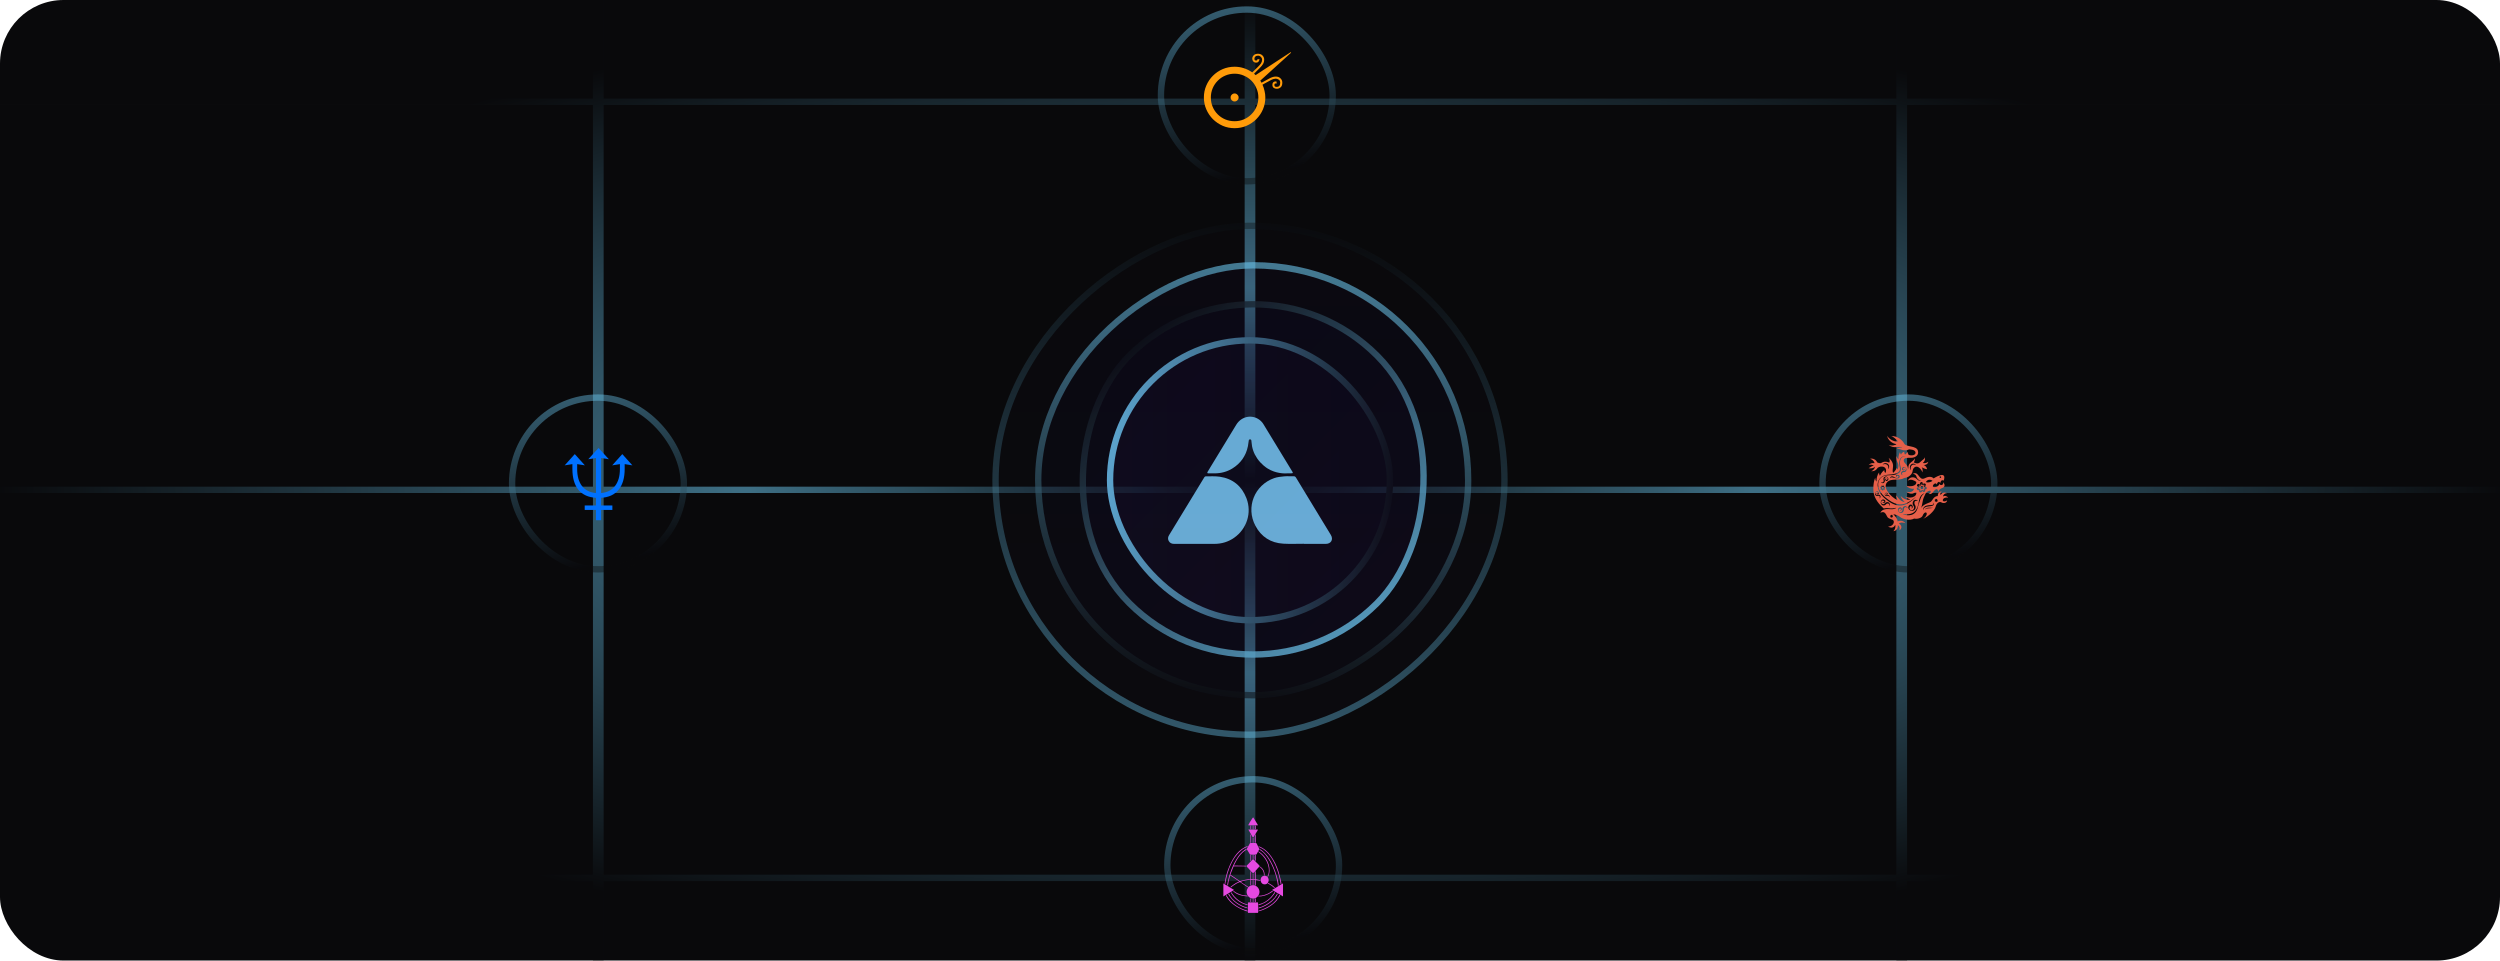<svg width="393" height="151" viewBox="0 0 393 151" fill="none" xmlns="http://www.w3.org/2000/svg">
<g clip-path="url(#clip0_101_15703)">
<rect width="393" height="151" rx="10" fill="#09090B"/>
<path fill-rule="evenodd" clip-rule="evenodd" d="M94.891 138.5V151H93.212V138.5H0V137.5H93.212L93.212 77.5H0V76.5H93.212L93.212 16.5H0V15.5H93.212V0H94.891V15.5H195.66V0H197.34V15.5H298.109V0H299.788V15.5H393V16.5H299.788L299.788 76.5H393V77.5H299.788V137.5H393V138.5H299.788V151H298.109V138.5H197.34V151H195.66V138.5H94.891ZM94.891 137.5H195.66V77.5H94.891L94.891 137.5ZM94.891 76.5H195.66L195.66 16.5H94.891L94.891 76.5ZM197.34 16.5L197.34 76.5H298.109L298.109 16.5H197.34ZM298.109 77.5H197.34V137.5H298.109V77.5Z" fill="url(#paint0_radial_101_15703)" fill-opacity="0.5"/>
<rect x="174.5" y="53.5" width="44" height="44" rx="22" fill="url(#paint1_linear_101_15703)" fill-opacity="0.5"/>
<rect x="174.5" y="53.5" width="44" height="44" rx="22" stroke="url(#paint2_linear_101_15703)"/>
<path d="M191.76 74.943C191.026 74.833 190.266 74.887 189.519 74.881C189.449 74.881 189.355 74.969 189.311 75.041C188.164 76.918 187.023 78.797 185.88 80.677C185.183 81.822 184.489 82.966 183.788 84.109C183.608 84.403 183.545 84.697 183.711 85.018C183.895 85.374 184.201 85.498 184.582 85.497C185.735 85.494 186.888 85.497 188.043 85.497C188.987 85.497 189.93 85.497 190.875 85.497C192.022 85.497 193.077 85.191 194.016 84.529C196.003 83.132 196.812 80.61 195.95 78.343C195.217 76.42 193.808 75.247 191.76 74.942V74.943Z" fill="#7DD3FC"/>
<path d="M209.211 84.096C208.684 83.227 208.152 82.359 207.623 81.49C206.325 79.357 205.026 77.223 203.733 75.085C203.637 74.924 203.531 74.862 203.341 74.868C202.855 74.884 202.365 74.838 201.882 74.883C201.349 74.933 200.799 74.986 200.299 75.161C197.197 76.251 195.811 79.739 197.345 82.646C198.266 84.392 199.761 85.352 201.738 85.466C202.812 85.528 203.893 85.478 204.972 85.478C204.972 85.484 204.972 85.491 204.972 85.497C206.125 85.497 207.279 85.503 208.432 85.496C209.252 85.491 209.636 84.798 209.211 84.099V84.096Z" fill="#7DD3FC"/>
<path d="M203.212 74.234C203.132 74.103 203.052 73.971 202.972 73.84C201.919 72.109 200.999 70.6 200.273 69.409C200.072 69.079 199.872 68.749 199.671 68.42C199.14 67.55 198.773 66.949 198.613 66.685C198.569 66.612 198.451 66.415 198.24 66.211C197.056 65.07 195.211 65.338 194.344 66.761C192.993 68.977 191.644 71.195 190.294 73.411C190.136 73.673 189.98 73.936 189.807 74.225C189.758 74.306 189.817 74.411 189.912 74.411C190.276 74.411 190.608 74.411 190.938 74.411C191.921 74.414 192.894 74.161 193.73 73.643C195.031 72.838 195.861 71.677 196.172 70.145C196.231 69.851 196.265 69.551 196.305 69.255C196.313 69.147 196.402 69.062 196.51 69.062C196.586 69.062 196.651 69.104 196.687 69.164C196.721 69.212 196.727 69.3 196.736 69.456C196.79 70.396 197.081 71.263 197.609 72.037C198.279 73.02 199.094 73.541 199.287 73.66C200.598 74.459 201.911 74.445 202.438 74.41C202.578 74.41 202.722 74.41 202.87 74.41C202.943 74.405 203.012 74.399 203.074 74.395C203.11 74.393 203.143 74.39 203.174 74.388C203.221 74.354 203.242 74.291 203.213 74.234H203.212Z" fill="#7DD3FC"/>
<g opacity="0.8">
<rect x="197" y="114.293" width="55.057" height="55.057" rx="27.529" transform="rotate(-135 197 114.293)" fill="url(#paint3_linear_101_15703)" fill-opacity="0.5"/>
<rect x="197" y="114.293" width="55.057" height="55.057" rx="27.529" transform="rotate(-135 197 114.293)" stroke="url(#paint4_linear_101_15703)"/>
</g>
<g opacity="0.6">
<rect x="230.795" y="41.705" width="67.589" height="67.589" rx="33.795" transform="rotate(90 230.795 41.705)" fill="url(#paint5_linear_101_15703)" fill-opacity="0.5"/>
<rect x="230.795" y="41.705" width="67.589" height="67.589" rx="33.795" transform="rotate(90 230.795 41.705)" stroke="url(#paint6_linear_101_15703)"/>
</g>
<g opacity="0.4">
<rect x="156.5" y="115.5" width="80" height="80" rx="40" transform="rotate(-90 156.5 115.5)" fill="url(#paint7_linear_101_15703)" fill-opacity="0.5"/>
<rect x="156.5" y="115.5" width="80" height="80" rx="40" transform="rotate(-90 156.5 115.5)" stroke="url(#paint8_linear_101_15703)"/>
</g>
<g clip-path="url(#clip1_101_15703)">
</g>
<rect x="286.5" y="62.5" width="27" height="27" rx="13.5" stroke="url(#paint9_linear_101_15703)" stroke-opacity="0.4"/>
<path d="M296.084 76.613C296.124 76.677 296.106 76.762 296.045 76.803C295.982 76.844 295.9 76.826 295.861 76.761C295.821 76.696 295.839 76.611 295.9 76.57C295.963 76.529 296.045 76.548 296.084 76.611V76.613ZM306.079 78.624C306.101 79.063 305.546 79.184 305.196 78.979C304.846 78.775 304.429 79.085 304.277 79.676C304.123 80.266 303.159 81.197 302.327 81.552C302.933 81.129 302.962 80.667 302.801 80.577C302.64 80.486 302.386 80.66 302.238 81.061C302.093 81.462 301.289 81.636 300.91 81.516C300.245 81.894 299.15 81.644 298.683 81.266C298.215 80.887 297.617 80.835 297.617 80.835C297.617 80.835 298.341 81.479 298.296 81.963C298.865 81.729 299.317 81.941 299.537 82.266C299.121 82.061 298.646 82.137 298.5 82.288C299.187 82.727 298.836 83.227 298.587 83.363C298.674 83.068 298.639 82.682 298.324 82.568C298.411 82.825 298.207 83.483 297.631 83.498C297.959 83.219 298.024 82.696 297.909 82.5C297.785 82.946 297.266 83.09 296.806 82.765C297.428 82.788 297.8 82.281 297.689 81.91C297.58 81.538 296.894 81.675 296.659 81.206C296.426 80.738 296.221 80.276 295.586 80.623C295.856 79.965 296.666 79.995 297.14 80.04C297.614 80.085 297.98 79.986 298.125 79.805C297.753 79.934 297.227 79.95 296.884 79.889C296.541 79.828 296.132 79.934 296.132 79.934C296.132 79.934 295.139 79.147 294.708 78.08C294.278 77.012 294.569 75.491 294.789 75.106C294.767 75.529 294.993 75.696 294.993 75.696C294.978 75.347 295.037 74.675 295.424 74.243C295.321 74.477 295.526 74.795 295.526 74.795C295.526 74.795 295.767 74.189 296.241 73.887C296.154 74.137 296.372 74.356 296.372 74.356C296.372 74.356 296.62 74.016 296.409 73.644C296.197 73.273 295.576 73.25 295.168 73.545C294.868 74.037 294.444 74.097 294.131 74.075C294.518 73.976 294.774 73.514 294.752 73.363C294.628 73.597 293.963 73.696 293.752 73.582C294.037 73.483 294.263 73.226 294.569 73.188C294.313 73.021 293.978 72.999 293.752 73.12C294.139 72.658 294.65 72.841 294.693 72.802C294.569 72.417 294.226 72.197 293.978 72.129C294.424 71.978 294.986 72.318 295.073 72.674C295.454 72.879 295.717 72.795 295.717 72.795C295.717 72.795 296.206 72.356 296.986 72.728C297.206 72.394 296.877 71.964 296.877 71.964C296.877 71.964 297.717 72.538 297.578 73.424C297.439 74.309 297.614 74.325 297.614 74.325C297.614 74.325 298.14 73.856 298.11 73.561C298.184 73.606 298.278 73.811 298.278 73.811C298.278 73.811 298.591 73.281 298.307 72.729C298.022 72.177 298.139 71.692 298.139 71.692C298.139 71.692 298.248 72.087 298.452 72.215C298.365 71.587 298.678 71.073 298.678 71.073C298.678 71.073 298.73 71.375 298.846 71.467C298.97 71.073 299.357 71.005 299.357 71.005C299.357 71.005 299.328 71.27 299.466 71.46C299.685 71.324 299.86 71.029 299.86 71.029C299.86 71.029 299.947 71.385 300.042 71.491C300.138 71.597 301.101 71.718 301.116 71.173C301.131 70.628 300.101 70.643 300.101 70.643C300.101 70.643 299.699 70.862 299.218 70.779C298.737 70.695 298.51 70.439 298.108 70.628C298.312 70.409 298.625 70.31 299.027 70.362C298.684 70.044 297.677 70.635 296.91 69.939C297.341 70.15 298.034 69.968 298.136 69.817C297.334 69.718 296.763 69.091 296.654 68.501C296.843 68.864 297.632 69.522 298.356 69.379C298.166 69.152 297.684 68.645 297.282 68.555C298.282 68.478 299.086 69.228 299.362 69.758C299.64 70.287 301.232 70.037 301.48 70.81C301.728 71.582 301.041 71.975 300.399 71.968C299.757 71.961 299.267 71.945 299.267 72.399C299.267 72.852 300.019 73.05 299.924 73.852C300.048 73.451 299.902 73.088 300.369 72.716C300.837 72.345 300.967 72.225 300.967 72.05C301.106 72.352 300.837 72.678 300.837 72.678C300.837 72.678 301.369 73.027 301.738 72.739C302.108 72.451 302.071 72.417 302.312 72.243C302.553 72.07 302.564 72.02 302.527 71.869C302.71 72.088 302.586 72.536 302.264 72.766C302.497 72.887 302.999 72.754 303.125 72.572C303.071 73.03 302.599 73.113 302.388 73.098C302.884 73.276 302.94 73.771 302.94 73.771C302.94 73.771 302.236 73.654 302.064 73.37C302.334 73.778 302.21 74.256 302.21 74.256C302.21 74.256 302.034 73.706 301.567 73.442C301.099 73.177 300.698 73.578 300.665 74.032C300.632 74.487 300.117 75.078 299.326 75.145C298.556 75.656 297.223 75.068 296.603 75.874C295.985 76.68 297.124 78.047 298.296 78.643C298.06 78.16 298.082 77.848 298.082 77.848C298.082 77.848 298.689 78.91 299.424 78.904C298.881 78.456 298.794 77.974 298.794 77.974C298.794 77.974 299.529 78.814 300.3 78.491C299.768 78.378 299.451 78.054 299.451 78.054C299.451 78.054 300.595 78.549 301.165 77.821C301.258 77.634 301.263 77.425 301.263 77.425C301.263 77.425 301.109 77.351 300.837 77.526C300.563 77.703 299.955 77.6 299.67 77.254C299.96 77.459 300.777 77.419 300.88 76.829C300.486 76.902 299.872 76.669 299.687 76.351C300.207 76.567 301.368 76.43 301.23 75.738C300.88 75.511 300.354 75.222 299.888 75.585C300.195 74.904 300.824 75 301.076 75.118C301.328 75.237 301.503 75.647 301.974 75.59C301.58 75.494 301.317 75.199 301.251 74.881C301.206 74.664 300.917 74.427 300.616 74.541C301.657 73.849 301.59 75.688 302.587 75.176C303.585 74.665 303.956 75.21 303.956 75.21C303.956 75.21 306.136 73.784 305.552 75.562C305.552 75.562 305.165 75.244 304.997 75.947C304.815 75.539 304.552 75.826 304.45 76.182C304.347 75.736 303.815 76.175 303.843 76.447C303.872 76.72 304.828 76.583 304.852 76.046C304.997 76.409 305.604 76.288 305.458 75.781C305.932 76.364 305.56 76.659 305.232 76.757C304.903 76.856 304.669 77.257 304.655 77.354C304.677 76.87 304.451 76.793 304.181 77.005C303.912 77.217 303.692 77.883 303.123 77.603C303.473 77.58 303.553 77.33 303.488 77.186C303.422 77.042 302.875 77.209 302.649 77.693C302.422 78.177 302.312 78.374 302.247 78.821C302.181 79.267 302.057 79.752 301.984 79.866C302.386 79.186 303.327 79.087 303.583 78.83C303.839 78.573 303.955 78.035 304.62 77.974C304.598 77.451 304.956 77.255 305.292 77.24C304.941 77.399 305.007 77.769 305.08 77.814C305.328 77.269 305.935 77.429 306.08 77.542C305.665 77.519 305.452 77.83 305.437 78.071C305.722 77.799 306.168 78.071 306.248 78.238C305.978 78.155 305.474 78.238 305.409 78.594C305.343 78.95 306.007 78.821 306.074 78.624H306.079ZM304.897 75.01C304.897 75.083 304.954 75.142 305.025 75.142C305.095 75.142 305.153 75.083 305.153 75.01C305.153 74.936 305.095 74.877 305.025 74.877C304.954 74.877 304.897 74.936 304.897 75.01ZM300.228 73.514C300.237 73.675 300.305 73.823 300.402 73.932C300.368 73.785 300.347 73.647 300.364 73.517C300.379 73.387 300.431 73.27 300.511 73.181C300.591 73.093 300.699 73.031 300.82 73.026C300.941 73.019 301.069 73.062 301.196 73.136C301.121 73.009 300.988 72.904 300.826 72.884C300.665 72.86 300.493 72.934 300.384 73.058C300.271 73.181 300.218 73.353 300.229 73.514H300.228ZM297.466 81.044C297.523 80.925 297.366 80.883 297.357 80.98C297.294 80.855 297.185 80.965 297.245 81.058C297.12 80.995 297.083 81.146 297.204 81.189C297.06 81.261 297.236 81.397 297.301 81.266C297.289 81.293 297.282 81.384 297.353 81.391C297.425 81.398 297.43 81.336 297.415 81.252C297.424 81.293 297.492 81.373 297.535 81.291C297.579 81.209 297.499 81.18 297.499 81.18C297.618 81.172 297.586 81.011 297.465 81.044H297.466ZM302.743 75.786C302.984 75.908 303.531 75.825 303.786 75.575C303.625 75.439 303.063 75.212 302.743 75.786ZM301.685 76.621C301.555 76.569 301.2 76.624 301.35 76.909C301.5 77.194 301.734 77.009 301.734 77.009C301.527 77.389 302.044 77.59 302.179 77.162C302.407 77.557 302.82 77.162 302.563 76.947C303.038 76.992 302.932 76.454 302.553 76.464C302.969 76.204 302.609 75.809 302.259 76.094C302.328 75.524 301.614 75.799 301.861 76.244C301.808 76.154 301.564 75.962 301.407 76.166C301.251 76.371 301.417 76.507 301.683 76.621H301.685ZM300.906 78.635C300.807 78.698 300.737 78.801 300.702 78.91C300.663 79.019 300.658 79.138 300.678 79.251C300.685 79.279 300.691 79.307 300.7 79.335C300.711 79.362 300.722 79.389 300.733 79.416C300.76 79.467 300.798 79.523 300.815 79.544C300.856 79.604 300.884 79.667 300.894 79.734C300.913 79.865 300.86 80.014 300.741 80.123C300.713 80.15 300.678 80.173 300.642 80.191C300.606 80.209 300.571 80.218 300.53 80.219C300.451 80.221 300.369 80.191 300.304 80.139C300.238 80.088 300.192 80.013 300.174 79.938C300.157 79.862 300.168 79.793 300.196 79.735C300.223 79.678 300.27 79.618 300.315 79.577C300.338 79.558 300.358 79.544 300.376 79.543C300.394 79.534 300.411 79.543 300.435 79.549C300.48 79.571 300.526 79.632 300.542 79.7C300.557 79.766 300.545 79.844 300.477 79.907H300.475C300.475 79.907 300.47 79.918 300.471 79.923C300.474 79.93 300.481 79.934 300.488 79.931C300.51 79.924 300.535 79.918 300.559 79.906C300.578 79.89 300.605 79.877 300.62 79.853C300.658 79.811 300.676 79.753 300.683 79.695C300.684 79.667 300.683 79.638 300.68 79.608C300.673 79.58 300.669 79.55 300.657 79.523C300.638 79.467 300.599 79.416 300.55 79.373C300.499 79.335 300.428 79.304 300.357 79.313C300.286 79.316 300.225 79.348 300.176 79.383C300.083 79.457 300.019 79.55 299.989 79.666C299.96 79.783 299.986 79.91 300.044 80C300.099 80.094 300.177 80.159 300.257 80.212C300.339 80.263 300.429 80.303 300.527 80.312C300.576 80.317 300.629 80.312 300.677 80.301C300.725 80.288 300.772 80.274 300.817 80.25C300.907 80.205 300.995 80.137 301.055 80.044C301.114 79.951 301.146 79.832 301.142 79.716C301.139 79.599 301.101 79.486 301.046 79.392C301.014 79.337 301.003 79.316 300.986 79.286C300.981 79.27 300.974 79.255 300.967 79.239C300.962 79.224 300.959 79.207 300.954 79.19C300.922 79.058 300.943 78.903 301.031 78.807C301.075 78.76 301.139 78.731 301.217 78.721C301.294 78.708 301.379 78.727 301.469 78.742H301.47C301.47 78.742 301.48 78.742 301.482 78.738C301.486 78.732 301.486 78.724 301.48 78.718C301.409 78.659 301.326 78.602 301.225 78.583C301.127 78.559 301.007 78.57 300.907 78.635H300.906ZM296.349 77.532C296.32 77.567 296.298 77.608 296.287 77.655C296.282 77.677 296.281 77.704 296.283 77.728C296.286 77.752 296.289 77.776 296.297 77.799C296.312 77.845 296.336 77.891 296.375 77.926C296.413 77.961 296.463 77.984 296.516 77.989C296.569 77.995 296.621 77.984 296.668 77.964C296.695 77.951 296.704 77.947 296.718 77.941C296.725 77.94 296.733 77.937 296.74 77.936C296.747 77.934 296.755 77.934 296.763 77.933C296.824 77.926 296.892 77.946 296.929 77.994C296.947 78.018 296.956 78.05 296.955 78.088C296.955 78.126 296.943 78.166 296.93 78.208C296.93 78.211 296.93 78.214 296.93 78.215C296.933 78.218 296.937 78.218 296.939 78.215C296.97 78.184 297 78.149 297.015 78.101C297.031 78.056 297.034 77.996 297.012 77.944C296.99 77.892 296.948 77.853 296.902 77.829C296.856 77.803 296.804 77.793 296.751 77.796C296.737 77.796 296.725 77.799 296.711 77.802C296.699 77.804 296.685 77.809 296.673 77.813C296.648 77.823 296.621 77.837 296.61 77.844C296.582 77.859 296.55 77.869 296.52 77.869C296.46 77.869 296.396 77.835 296.356 77.771C296.346 77.755 296.336 77.737 296.331 77.718C296.326 77.7 296.324 77.683 296.326 77.663C296.33 77.625 296.349 77.587 296.376 77.56C296.403 77.532 296.44 77.513 296.474 77.511C296.509 77.507 296.539 77.516 296.564 77.533C296.589 77.55 296.612 77.576 296.628 77.601C296.635 77.614 296.639 77.624 296.639 77.632C296.642 77.642 296.636 77.649 296.632 77.66C296.618 77.68 296.59 77.698 296.559 77.703C296.529 77.706 296.493 77.696 296.47 77.659C296.47 77.659 296.466 77.655 296.463 77.655C296.46 77.655 296.458 77.659 296.458 77.662C296.459 77.673 296.46 77.686 296.465 77.697C296.47 77.707 296.474 77.721 296.484 77.73C296.5 77.751 296.526 77.763 296.55 77.769C296.563 77.772 296.576 77.773 296.59 77.773C296.603 77.773 296.616 77.772 296.629 77.768C296.655 77.762 296.681 77.746 296.703 77.727C296.723 77.704 296.742 77.672 296.742 77.638C296.745 77.604 296.736 77.571 296.722 77.546C296.695 77.497 296.658 77.46 296.608 77.439C296.557 77.418 296.499 77.422 296.454 77.444C296.409 77.466 296.375 77.498 296.346 77.533L296.349 77.532ZM296.065 76.881C296.079 76.95 296.192 77.083 296.264 76.946C296.336 76.809 296.203 76.758 296.203 76.758C296.405 76.745 296.349 76.477 296.147 76.532C296.242 76.333 295.981 76.264 295.963 76.426C295.857 76.216 295.676 76.399 295.777 76.556C295.567 76.449 295.507 76.703 295.708 76.775C295.469 76.895 295.76 77.121 295.869 76.902C295.847 76.947 295.836 77.1 295.956 77.112C296.076 77.125 296.087 77.021 296.061 76.879L296.065 76.881ZM296.846 75.222C296.826 75.151 296.787 75.094 296.744 75.045C296.7 74.997 296.648 74.955 296.587 74.931C296.556 74.919 296.522 74.911 296.488 74.909C296.455 74.909 296.421 74.909 296.388 74.916C296.323 74.929 296.255 74.956 296.199 75.005C296.144 75.055 296.103 75.126 296.086 75.202C296.067 75.278 296.072 75.359 296.091 75.429C296.103 75.472 296.106 75.486 296.112 75.508C296.112 75.519 296.114 75.531 296.116 75.542C296.116 75.553 296.116 75.565 296.116 75.576C296.113 75.666 296.072 75.764 296 75.809C295.963 75.832 295.917 75.837 295.865 75.83C295.813 75.825 295.762 75.796 295.706 75.769C295.706 75.769 295.699 75.768 295.696 75.769C295.692 75.772 295.691 75.778 295.695 75.782C295.73 75.833 295.774 75.885 295.836 75.918C295.896 75.952 295.975 75.966 296.05 75.943C296.125 75.921 296.188 75.867 296.23 75.803C296.274 75.74 296.298 75.665 296.305 75.587C296.305 75.567 296.306 75.548 296.305 75.529C296.302 75.51 296.301 75.49 296.298 75.472C296.29 75.433 296.275 75.39 296.268 75.374C296.252 75.329 296.245 75.282 296.251 75.237C296.26 75.15 296.321 75.062 296.417 75.014C296.44 75.003 296.466 74.993 296.493 74.989C296.519 74.983 296.544 74.984 296.569 74.991C296.621 75.004 296.669 75.039 296.702 75.085C296.736 75.13 296.752 75.186 296.751 75.239C296.749 75.291 296.73 75.333 296.702 75.366C296.674 75.398 296.633 75.428 296.598 75.446C296.58 75.453 296.564 75.459 296.553 75.457C296.539 75.46 296.53 75.452 296.516 75.443C296.492 75.421 296.471 75.373 296.473 75.326C296.474 75.281 296.496 75.231 296.55 75.205H296.552C296.552 75.205 296.557 75.199 296.557 75.195C296.557 75.189 296.553 75.186 296.548 75.186C296.533 75.186 296.515 75.186 296.497 75.189C296.482 75.196 296.462 75.199 296.448 75.212C296.417 75.233 296.395 75.267 296.38 75.302C296.373 75.32 296.369 75.339 296.366 75.359C296.366 75.378 296.364 75.398 296.366 75.418C296.369 75.457 296.386 75.497 296.409 75.534C296.436 75.567 296.475 75.601 296.523 75.61C296.569 75.621 296.614 75.611 296.653 75.597C296.725 75.567 296.782 75.519 296.823 75.449C296.862 75.378 296.866 75.292 296.845 75.223L296.846 75.222ZM298.635 74.857C298.614 74.764 298.544 74.706 298.484 74.681C298.42 74.654 298.368 74.645 298.308 74.638C298.249 74.635 298.178 74.634 298.112 74.682C298.079 74.707 298.056 74.747 298.05 74.785C298.044 74.823 298.05 74.859 298.063 74.888C298.087 74.946 298.132 75 298.192 75.007C298.195 75.007 298.199 75.007 298.2 75.003C298.203 74.998 298.202 74.993 298.198 74.99C298.158 74.962 298.142 74.911 298.139 74.868C298.136 74.823 298.157 74.794 298.177 74.789C298.223 74.772 298.339 74.806 298.403 74.846C298.435 74.867 298.45 74.887 298.452 74.901C298.456 74.915 298.455 74.943 298.436 74.976C298.398 75.039 298.32 75.092 298.232 75.121C298.143 75.154 298.037 75.128 297.941 75.093C297.845 75.056 297.762 74.989 297.666 74.939C297.618 74.915 297.565 74.894 297.507 74.885C297.448 74.876 297.381 74.877 297.32 74.902C297.196 74.955 297.132 75.063 297.099 75.168C297.099 75.171 297.099 75.174 297.101 75.176C297.104 75.181 297.109 75.182 297.113 75.178C297.199 75.111 297.281 75.048 297.358 75.037C297.396 75.031 297.436 75.034 297.478 75.044L297.616 75.08C297.714 75.106 297.823 75.121 297.924 75.148C297.974 75.161 298.024 75.178 298.075 75.193C298.127 75.209 298.183 75.224 298.241 75.227C298.358 75.237 298.484 75.192 298.574 75.085C298.616 75.031 298.654 74.95 298.633 74.857H298.635ZM299.087 73.493C299.033 73.552 299.004 73.623 298.996 73.704C298.993 73.744 298.996 73.792 299.02 73.835C299.041 73.88 299.083 73.911 299.123 73.928C299.163 73.942 299.204 73.946 299.242 73.939C299.262 73.938 299.279 73.929 299.297 73.924C299.315 73.915 299.331 73.905 299.346 73.894C299.376 73.87 299.402 73.839 299.411 73.802C299.42 73.785 299.417 73.764 299.42 73.747C299.42 73.729 299.413 73.712 299.409 73.696C299.409 73.692 299.403 73.688 299.398 73.689C299.394 73.689 299.392 73.694 299.391 73.696C299.38 73.76 299.341 73.795 299.3 73.809C299.256 73.823 299.207 73.816 299.178 73.798C299.166 73.787 299.157 73.78 299.155 73.766C299.15 73.754 299.151 73.737 299.153 73.718C299.161 73.677 299.177 73.629 299.199 73.592C299.221 73.555 299.255 73.524 299.304 73.509C299.351 73.493 299.409 73.495 299.46 73.516C299.512 73.535 299.557 73.575 299.583 73.622C299.597 73.646 299.604 73.67 299.606 73.698C299.609 73.726 299.609 73.754 299.604 73.78C299.586 73.888 299.522 73.973 299.443 74.007C299.403 74.024 299.357 74.03 299.311 74.027C299.293 74.025 299.248 74.023 299.211 74.024C299.192 74.027 299.173 74.03 299.155 74.032C299.138 74.037 299.119 74.042 299.101 74.049C299.031 74.078 298.969 74.121 298.921 74.182C298.873 74.242 298.841 74.319 298.841 74.4C298.841 74.482 298.875 74.556 298.922 74.606C298.969 74.659 299.029 74.688 299.086 74.709C299.09 74.71 299.095 74.709 299.097 74.703C299.097 74.701 299.097 74.696 299.095 74.693C299.056 74.645 299.015 74.602 298.996 74.551C298.974 74.501 298.967 74.453 298.978 74.411C299 74.326 299.079 74.258 299.162 74.232C299.173 74.229 299.183 74.225 299.193 74.223C299.204 74.223 299.215 74.22 299.226 74.219C299.248 74.219 299.263 74.218 299.305 74.219C299.376 74.219 299.452 74.202 299.518 74.162C299.583 74.124 299.638 74.064 299.668 73.996C299.699 73.927 299.706 73.852 299.699 73.782C299.696 73.747 299.688 73.713 299.678 73.682C299.668 73.65 299.651 73.616 299.632 73.589C299.593 73.534 299.54 73.495 299.482 73.463C299.425 73.434 299.362 73.411 299.29 73.41C299.221 73.407 299.14 73.435 299.086 73.495L299.087 73.493ZM296.654 73.065C296.745 73.139 296.817 73.243 296.836 73.367C296.857 73.492 296.828 73.627 296.77 73.766C296.884 73.675 296.97 73.527 296.973 73.358C296.978 73.189 296.891 73.02 296.76 72.92C296.629 72.817 296.459 72.78 296.306 72.807C296.153 72.834 296.019 72.918 295.924 73.031C296.061 72.98 296.191 72.945 296.317 72.948C296.443 72.949 296.561 72.992 296.655 73.064L296.654 73.065ZM295.618 78.015C295.602 77.943 295.559 77.882 295.505 77.84C295.452 77.796 295.388 77.769 295.321 77.759C295.305 77.758 295.287 77.756 295.271 77.755C295.253 77.755 295.237 77.756 295.219 77.759C295.187 77.765 295.147 77.778 295.132 77.783C295.091 77.796 295.05 77.8 295.011 77.793C294.935 77.779 294.861 77.718 294.824 77.626C294.815 77.604 294.809 77.58 294.806 77.555C294.804 77.529 294.806 77.507 294.812 77.483C294.826 77.434 294.86 77.392 294.9 77.364C294.941 77.334 294.992 77.322 295.037 77.326C295.082 77.33 295.118 77.35 295.144 77.378C295.17 77.406 295.195 77.444 295.21 77.48C295.215 77.497 295.219 77.512 295.217 77.522C295.217 77.535 295.21 77.543 295.202 77.556C295.18 77.579 295.138 77.594 295.097 77.591C295.057 77.587 295.016 77.564 294.994 77.512C294.994 77.512 294.99 77.505 294.988 77.505C294.984 77.505 294.979 77.509 294.979 77.513C294.979 77.528 294.977 77.545 294.979 77.56C294.985 77.574 294.986 77.594 294.997 77.607C295.014 77.638 295.042 77.66 295.073 77.674C295.088 77.682 295.106 77.686 295.123 77.69C295.139 77.692 295.157 77.694 295.174 77.693C295.21 77.693 295.245 77.68 295.278 77.659C295.309 77.635 295.341 77.6 295.35 77.556C295.362 77.512 295.357 77.47 295.346 77.434C295.323 77.365 295.285 77.309 295.226 77.268C295.166 77.227 295.091 77.218 295.03 77.235C294.967 77.251 294.915 77.283 294.87 77.322C294.826 77.36 294.787 77.406 294.763 77.463C294.751 77.491 294.742 77.523 294.74 77.555C294.737 77.586 294.736 77.617 294.74 77.648C294.747 77.71 294.768 77.775 294.808 77.829C294.847 77.882 294.907 77.924 294.973 77.944C295.038 77.965 295.108 77.964 295.172 77.95C295.208 77.941 295.222 77.939 295.242 77.934C295.252 77.934 295.262 77.934 295.271 77.931C295.281 77.931 295.291 77.933 295.301 77.933C295.38 77.94 295.462 77.982 295.497 78.054C295.515 78.09 295.518 78.133 295.508 78.181C295.5 78.23 295.474 78.278 295.447 78.327C295.447 78.33 295.445 78.334 295.447 78.337C295.45 78.341 295.454 78.343 295.458 78.34C295.504 78.309 295.552 78.27 295.583 78.214C295.616 78.16 295.632 78.087 295.616 78.015H295.618ZM297.08 79.287C297.08 79.204 297.048 79.109 296.98 79.043C296.913 78.975 296.823 78.94 296.734 78.931C296.646 78.923 296.556 78.94 296.475 78.978C296.455 78.988 296.436 78.999 296.417 79.012C296.399 79.026 296.38 79.039 296.362 79.054C296.33 79.085 296.296 79.128 296.282 79.145C296.245 79.188 296.203 79.224 296.155 79.245C296.061 79.286 295.939 79.272 295.835 79.197C295.809 79.178 295.786 79.156 295.766 79.13C295.745 79.105 295.732 79.078 295.723 79.047C295.707 78.985 295.714 78.913 295.74 78.851C295.766 78.789 295.812 78.737 295.865 78.708C295.918 78.679 295.973 78.674 296.02 78.687C296.068 78.698 296.121 78.724 296.162 78.752C296.18 78.766 296.195 78.78 296.199 78.794C296.208 78.807 296.206 78.823 296.206 78.842C296.197 78.882 296.162 78.931 296.114 78.958C296.068 78.982 296.007 78.988 295.947 78.945H295.945C295.945 78.945 295.937 78.941 295.935 78.945C295.929 78.948 295.928 78.955 295.932 78.961C295.941 78.977 295.951 78.996 295.965 79.012C295.981 79.025 295.994 79.044 296.016 79.051C296.056 79.074 296.102 79.077 296.147 79.071C296.169 79.067 296.191 79.061 296.211 79.053C296.23 79.043 296.252 79.033 296.27 79.017C296.308 78.991 296.338 78.951 296.361 78.903C296.38 78.854 296.39 78.792 296.369 78.737C296.353 78.68 296.317 78.638 296.282 78.605C296.21 78.546 296.128 78.512 296.034 78.509C295.941 78.509 295.851 78.554 295.794 78.618C295.736 78.681 295.702 78.756 295.678 78.831C295.655 78.906 295.644 78.986 295.657 79.067C295.663 79.106 295.676 79.149 295.695 79.186C295.712 79.221 295.733 79.258 295.76 79.289C295.811 79.352 295.879 79.409 295.96 79.438C296.042 79.468 296.136 79.471 296.222 79.445C296.309 79.42 296.386 79.368 296.445 79.306C296.481 79.269 296.493 79.256 296.512 79.236C296.523 79.229 296.533 79.221 296.544 79.212C296.554 79.205 296.567 79.2 296.578 79.193C296.67 79.142 296.79 79.129 296.877 79.181C296.921 79.208 296.955 79.253 296.977 79.314C297.001 79.373 297.004 79.445 297.009 79.52C297.009 79.52 297.012 79.529 297.016 79.53C297.022 79.533 297.029 79.53 297.03 79.525C297.06 79.455 297.087 79.379 297.082 79.294L297.08 79.287ZM298.163 79.413L298.403 79.454C298.484 79.467 298.565 79.462 298.647 79.468C298.971 79.469 299.296 79.404 299.594 79.283C300.189 79.027 300.691 78.609 301.135 78.152L301.123 78.139C300.64 78.552 300.124 78.933 299.545 79.15C298.966 79.364 298.33 79.338 297.77 79.081C297.627 79.027 297.492 78.95 297.356 78.878C297.289 78.84 297.223 78.796 297.157 78.756C297.091 78.715 297.023 78.676 296.96 78.629C296.832 78.539 296.703 78.451 296.582 78.351L296.396 78.206C296.338 78.153 296.277 78.105 296.221 78.052C295.994 77.838 295.785 77.601 295.621 77.333C295.458 77.066 295.328 76.772 295.275 76.459C295.221 76.148 295.244 75.816 295.377 75.529C295.443 75.387 295.534 75.255 295.644 75.145C295.755 75.035 295.888 74.949 296.027 74.883C296.308 74.747 296.623 74.709 296.93 74.712C297.247 74.712 297.564 74.696 297.88 74.628C298.037 74.589 298.195 74.546 298.341 74.463C298.416 74.428 298.484 74.373 298.552 74.322C298.583 74.291 298.613 74.258 298.643 74.227C298.672 74.195 298.695 74.154 298.719 74.117C298.742 74.079 298.757 74.035 298.777 73.994C298.792 73.952 298.801 73.907 298.812 73.863C298.824 73.774 298.828 73.684 298.816 73.597C298.808 73.51 298.783 73.427 298.762 73.348C298.74 73.274 298.722 73.197 298.71 73.12C298.684 72.965 298.67 72.807 298.677 72.65C298.684 72.493 298.711 72.337 298.774 72.197C298.835 72.057 298.935 71.934 299.067 71.858C299.198 71.777 299.353 71.746 299.507 71.734V71.715C299.35 71.71 299.185 71.728 299.038 71.803C298.89 71.873 298.766 72.002 298.691 72.154C298.613 72.305 298.576 72.475 298.561 72.641C298.546 72.809 298.55 72.978 298.575 73.143C298.587 73.226 298.602 73.308 298.624 73.39C298.644 73.468 298.662 73.54 298.668 73.616C298.684 73.766 298.661 73.914 298.586 74.035C298.564 74.064 298.548 74.096 298.523 74.121L298.448 74.199C298.39 74.243 298.334 74.29 298.266 74.322C298.136 74.395 297.99 74.443 297.843 74.483C297.546 74.561 297.237 74.595 296.926 74.613C296.768 74.624 296.609 74.637 296.454 74.675C296.375 74.691 296.3 74.716 296.222 74.739C296.147 74.768 296.072 74.795 296.001 74.833C295.714 74.973 295.462 75.206 295.32 75.507C295.178 75.805 295.132 76.149 295.178 76.48C295.221 76.81 295.336 77.129 295.501 77.415C295.663 77.701 295.875 77.957 296.109 78.184C296.166 78.242 296.229 78.293 296.289 78.348L296.475 78.501C296.598 78.605 296.729 78.698 296.858 78.793C296.922 78.842 296.99 78.885 297.059 78.927C297.127 78.969 297.193 79.015 297.264 79.054C297.407 79.129 297.548 79.211 297.699 79.267C297.846 79.335 298.005 79.375 298.161 79.419L298.163 79.413ZM299.033 80.581C299.11 80.543 299.178 80.475 299.222 80.393C299.267 80.311 299.285 80.218 299.285 80.13C299.285 80.078 299.285 80.06 299.285 80.033C299.287 80.02 299.289 80.006 299.29 79.993C299.293 79.981 299.298 79.968 299.3 79.954C299.33 79.851 299.406 79.753 299.504 79.725C299.553 79.712 299.608 79.719 299.665 79.745C299.723 79.769 299.774 79.817 299.83 79.866C299.83 79.866 299.837 79.871 299.841 79.869C299.846 79.866 299.849 79.861 299.847 79.855C299.822 79.784 299.789 79.711 299.726 79.654C299.669 79.597 299.582 79.553 299.488 79.556C299.395 79.556 299.307 79.598 299.238 79.657C299.169 79.716 299.119 79.794 299.087 79.88C299.08 79.903 299.074 79.924 299.068 79.947C299.065 79.969 299.061 79.993 299.059 80.016C299.057 80.061 299.061 80.118 299.064 80.139C299.069 80.197 299.064 80.253 299.044 80.303C299.005 80.4 298.909 80.481 298.785 80.504C298.755 80.51 298.722 80.512 298.689 80.509C298.658 80.506 298.631 80.498 298.602 80.481C298.548 80.448 298.503 80.393 298.48 80.329C298.455 80.267 298.452 80.195 298.47 80.137C298.488 80.078 298.523 80.034 298.565 80.007C298.606 79.981 298.662 79.959 298.71 79.95C298.733 79.947 298.752 79.947 298.764 79.952C298.781 79.954 298.789 79.966 298.802 79.981C298.824 80.016 298.832 80.077 298.816 80.129C298.8 80.181 298.762 80.229 298.689 80.243H298.688C298.688 80.243 298.681 80.248 298.68 80.252C298.68 80.257 298.683 80.263 298.688 80.264C298.706 80.269 298.726 80.276 298.747 80.277C298.766 80.274 298.79 80.277 298.809 80.267C298.851 80.255 298.887 80.222 298.914 80.185C298.926 80.167 298.937 80.146 298.947 80.125C298.954 80.102 298.962 80.081 298.965 80.057C298.974 80.01 298.967 79.959 298.951 79.91C298.931 79.862 298.895 79.81 298.842 79.786C298.792 79.757 298.737 79.753 298.691 79.757C298.598 79.769 298.518 79.804 298.451 79.872C298.384 79.94 298.353 80.038 298.357 80.125C298.358 80.212 298.386 80.29 298.42 80.361C298.455 80.43 298.501 80.495 298.565 80.543C298.597 80.567 298.635 80.586 298.673 80.599C298.71 80.611 298.749 80.622 298.789 80.625C298.868 80.632 298.954 80.622 299.033 80.584V80.581ZM301.817 78.663C301.89 78.45 301.955 78.237 302.06 78.047C302.164 77.858 302.309 77.696 302.5 77.577L302.493 77.56C302.273 77.614 302.076 77.775 301.944 77.971C301.911 78.02 301.883 78.073 301.854 78.124C301.83 78.177 301.802 78.23 301.782 78.285C301.737 78.393 301.703 78.505 301.677 78.619C301.624 78.845 301.602 79.075 301.552 79.299C301.503 79.522 301.429 79.739 301.328 79.938C301.226 80.137 301.099 80.318 300.947 80.461C300.792 80.603 300.604 80.698 300.403 80.757C300.203 80.82 299.989 80.846 299.774 80.852C299.557 80.862 299.338 80.848 299.116 80.839L299.113 80.858C299.166 80.874 299.221 80.89 299.274 80.904C299.328 80.918 299.381 80.937 299.437 80.945C299.548 80.965 299.658 80.989 299.771 80.995C299.996 81.019 300.229 81.003 300.455 80.944C300.681 80.883 300.895 80.757 301.061 80.585C301.23 80.414 301.345 80.198 301.418 79.978C301.495 79.757 301.546 79.533 301.609 79.313C301.67 79.092 301.748 78.875 301.819 78.662L301.817 78.663ZM303.838 79.797C303.786 79.82 303.733 79.824 303.679 79.824C303.624 79.824 303.57 79.823 303.515 79.82C303.406 79.814 303.294 79.811 303.183 79.815C303.071 79.823 302.956 79.834 302.847 79.876C302.82 79.886 302.794 79.9 302.768 79.914C302.743 79.928 302.719 79.95 302.696 79.966C302.674 79.986 302.658 80.013 302.639 80.034C302.624 80.06 302.614 80.088 302.604 80.115C302.665 80.016 302.766 79.971 302.867 79.944C302.969 79.918 303.076 79.91 303.185 79.906C303.294 79.9 303.405 79.899 303.515 79.89C303.571 79.886 303.627 79.879 303.683 79.868C303.737 79.853 303.796 79.838 303.838 79.797ZM303.982 79.262C303.976 79.2 303.955 79.147 303.928 79.101C303.902 79.054 303.868 79.015 303.835 78.975C303.869 79.071 303.91 79.174 303.898 79.258C303.892 79.299 303.869 79.321 303.838 79.34C303.805 79.358 303.763 79.371 303.718 79.378C303.628 79.392 303.53 79.399 303.432 79.403C303.334 79.41 303.233 79.417 303.132 79.428C302.932 79.457 302.718 79.501 302.54 79.638C302.451 79.705 302.38 79.8 302.343 79.904C302.308 80.01 302.301 80.119 302.315 80.222C302.341 80.12 302.369 80.023 302.421 79.942C302.47 79.861 302.538 79.798 302.616 79.753C302.774 79.664 302.963 79.63 303.154 79.608C303.347 79.581 303.545 79.577 303.752 79.515C303.803 79.498 303.857 79.478 303.906 79.436C303.955 79.397 303.993 79.324 303.985 79.26L303.982 79.262ZM304.496 78.547C304.557 78.419 304.387 78.372 304.376 78.478C304.307 78.341 304.188 78.461 304.255 78.563C304.119 78.494 304.079 78.659 304.211 78.705C304.055 78.783 304.245 78.931 304.316 78.789C304.303 78.818 304.294 78.917 304.373 78.926C304.451 78.934 304.458 78.865 304.441 78.775C304.451 78.82 304.525 78.906 304.571 78.817C304.619 78.728 304.531 78.695 304.531 78.695C304.662 78.687 304.627 78.513 304.495 78.549L304.496 78.547ZM301.816 76.615C301.816 76.615 301.816 76.607 301.817 76.603L301.54 76.367L301.827 76.522L301.576 76.309L301.824 76.443L301.608 76.26L301.895 76.415L301.644 76.202L301.954 76.37L301.928 76.012L302.018 76.336L301.993 76L302.071 76.279L302.05 75.99L302.14 76.313L302.116 75.977L302.206 76.303L302.456 76.118L302.277 76.343L302.505 76.173L302.35 76.367L302.548 76.22L302.368 76.445L302.597 76.275L302.392 76.531C302.392 76.531 302.392 76.534 302.392 76.535L302.704 76.644L302.421 76.617L302.691 76.71L302.446 76.687L302.679 76.768L302.398 76.743L302.665 76.836L302.377 76.809L302.537 77.129L302.352 76.886L302.488 77.162L302.328 76.953L302.446 77.19L302.26 76.947L302.396 77.223L302.199 76.964L302.196 77.144L302.158 76.967L302.155 77.148L302.117 76.975L301.97 77.307L302.042 76.98L301.907 77.286L301.97 77.002L301.853 77.266L301.925 76.939L301.79 77.245L301.871 76.881L301.514 76.937L301.817 76.82L301.496 76.871L301.759 76.769L301.482 76.813L301.786 76.696L301.466 76.747L301.812 76.614L301.816 76.615ZM301.879 76.648C301.879 76.783 301.985 76.894 302.116 76.894C302.247 76.894 302.353 76.783 302.353 76.648C302.353 76.512 302.247 76.402 302.116 76.402C301.985 76.402 301.879 76.512 301.879 76.648Z" fill="#E65F49"/>
<g clip-path="url(#clip2_101_15703)">
</g>
<rect x="182.5" y="1.5" width="27" height="27" rx="13.5" stroke="url(#paint10_linear_101_15703)" stroke-opacity="0.4"/>
<path d="M194.08 20.15C193.41 20.15 192.785 20.025 192.205 19.775C191.625 19.515 191.11 19.165 190.66 18.725C190.22 18.275 189.875 17.76 189.625 17.18C189.375 16.6 189.25 15.98 189.25 15.32C189.25 14.66 189.375 14.04 189.625 13.46C189.875 12.87 190.22 12.355 190.66 11.915C191.11 11.465 191.625 11.115 192.205 10.865C192.795 10.615 193.42 10.49 194.08 10.49C194.58 10.49 195.06 10.565 195.52 10.715C195.99 10.865 196.435 11.085 196.855 11.375L197.68 10.58C197.94 10.33 198.125 10.12 198.235 9.95C198.345 9.77 198.4 9.585 198.4 9.395C198.4 9.215 198.335 9.065 198.205 8.945C198.085 8.815 197.935 8.75 197.755 8.75C197.565 8.75 197.42 8.805 197.32 8.915C197.23 9.015 197.185 9.12 197.185 9.23C197.185 9.32 197.205 9.39 197.245 9.44C197.295 9.49 197.365 9.515 197.455 9.515C197.595 9.515 197.665 9.445 197.665 9.305H197.995C197.995 9.385 197.955 9.495 197.875 9.635C197.795 9.775 197.655 9.845 197.455 9.845C197.285 9.845 197.14 9.785 197.02 9.665C196.91 9.535 196.855 9.39 196.855 9.23C196.855 9.03 196.93 8.85 197.08 8.69C197.24 8.53 197.465 8.45 197.755 8.45C198.045 8.45 198.28 8.54 198.46 8.72C198.64 8.9 198.73 9.125 198.73 9.395C198.73 9.635 198.675 9.85 198.565 10.04C198.455 10.23 198.265 10.46 197.995 10.73L197.125 11.585C197.165 11.615 197.205 11.65 197.245 11.69C197.295 11.73 197.34 11.77 197.38 11.81L202.9 8.195L202.96 8.285L198.115 12.68C198.165 12.74 198.205 12.8 198.235 12.86C198.265 12.91 198.29 12.96 198.31 13.01L199.405 12.41C199.645 12.27 199.85 12.175 200.02 12.125C200.2 12.065 200.375 12.035 200.545 12.035C200.865 12.035 201.115 12.13 201.295 12.32C201.485 12.5 201.58 12.725 201.58 12.995C201.58 13.335 201.49 13.58 201.31 13.73C201.13 13.88 200.93 13.955 200.71 13.955C200.51 13.955 200.345 13.905 200.215 13.805C200.085 13.695 200.02 13.54 200.02 13.34C200.02 13.16 200.065 13.025 200.155 12.935C200.255 12.845 200.37 12.8 200.5 12.8C200.54 12.8 200.575 12.805 200.605 12.815C200.645 12.815 200.67 12.82 200.68 12.83V13.145C200.64 13.125 200.59 13.115 200.53 13.115C200.4 13.115 200.335 13.2 200.335 13.37C200.335 13.47 200.365 13.545 200.425 13.595C200.485 13.635 200.575 13.655 200.695 13.655C200.885 13.655 201.025 13.6 201.115 13.49C201.205 13.38 201.25 13.215 201.25 12.995C201.25 12.765 201.17 12.605 201.01 12.515C200.85 12.415 200.695 12.365 200.545 12.365C200.455 12.365 200.335 12.385 200.185 12.425C200.035 12.465 199.845 12.55 199.615 12.68L198.46 13.31C198.61 13.64 198.72 13.975 198.79 14.315C198.87 14.645 198.91 14.98 198.91 15.32C198.91 15.98 198.785 16.605 198.535 17.195C198.285 17.775 197.935 18.29 197.485 18.74C197.045 19.18 196.535 19.525 195.955 19.775C195.375 20.025 194.75 20.15 194.08 20.15ZM194.08 19.055C194.59 19.055 195.07 18.96 195.52 18.77C195.97 18.58 196.365 18.315 196.705 17.975C197.055 17.635 197.325 17.24 197.515 16.79C197.715 16.33 197.815 15.84 197.815 15.32C197.815 14.81 197.715 14.33 197.515 13.88C197.325 13.42 197.06 13.02 196.72 12.68C196.38 12.34 195.98 12.075 195.52 11.885C195.07 11.685 194.59 11.585 194.08 11.585C193.56 11.585 193.07 11.685 192.61 11.885C192.16 12.075 191.765 12.345 191.425 12.695C191.085 13.035 190.82 13.43 190.63 13.88C190.44 14.33 190.345 14.81 190.345 15.32C190.345 15.84 190.44 16.33 190.63 16.79C190.82 17.24 191.085 17.635 191.425 17.975C191.765 18.315 192.16 18.58 192.61 18.77C193.07 18.96 193.56 19.055 194.08 19.055ZM194.08 15.95C193.91 15.95 193.76 15.89 193.63 15.77C193.51 15.64 193.45 15.49 193.45 15.32C193.45 15.15 193.51 15.005 193.63 14.885C193.76 14.755 193.91 14.69 194.08 14.69C194.25 14.69 194.395 14.755 194.515 14.885C194.645 15.005 194.71 15.15 194.71 15.32C194.71 15.49 194.645 15.64 194.515 15.77C194.395 15.89 194.25 15.95 194.08 15.95Z" fill="#FF9B09"/>
<g clip-path="url(#clip3_101_15703)">
</g>
<rect x="80.5" y="62.5" width="27" height="27" rx="13.5" stroke="url(#paint11_linear_101_15703)" stroke-opacity="0.4"/>
<path d="M93.685 81.78V80.16H91.915V79.455H93.685V78.255C92.485 78.185 91.565 77.765 90.925 76.995C90.295 76.215 89.98 75.12 89.98 73.71V72.96L88.765 73.155L90.355 71.385L91.945 73.155L90.73 72.96V73.71C90.73 74.86 90.985 75.76 91.495 76.41C92.015 77.06 92.745 77.425 93.685 77.505V72L92.47 72.195L94.09 70.425L95.71 72.195L94.495 72V77.505C95.435 77.425 96.16 77.06 96.67 76.41C97.19 75.76 97.45 74.86 97.45 73.71V72.96L96.235 73.155L97.825 71.385L99.415 73.155L98.2 72.96V73.71C98.2 75.12 97.88 76.215 97.24 76.995C96.61 77.765 95.695 78.185 94.495 78.255V79.455H96.265V80.16H94.495V81.78H93.685Z" fill="#0071FF"/>
<g clip-path="url(#clip4_101_15703)">
</g>
<rect x="183.5" y="122.5" width="27" height="27" rx="13.5" stroke="url(#paint12_linear_101_15703)" stroke-opacity="0.4"/>
<path d="M196.571 138.309C196.539 138.276 195.785 138.395 195.672 138.419C195.621 138.429 195.008 138.584 195.052 138.643L196.263 139.443C197.268 138.523 198.57 139.927 197.71 140.921C196.994 141.747 195.699 140.948 196.018 139.875C196.065 139.717 196.177 139.595 196.24 139.447L196.111 139.465L194.923 138.659C194.53 138.794 194.156 139.01 193.819 139.252C193.733 139.314 193.428 139.654 193.45 139.413C193.72 139.192 193.999 138.978 194.303 138.806C194.361 138.773 194.812 138.58 194.788 138.544L193.385 137.607C193.222 138.128 193.089 138.666 193.038 139.213C192.993 139.222 192.959 139.202 192.945 139.157C192.89 138.987 193.16 137.952 193.227 137.715C193.578 136.479 194.358 134.702 195.333 133.858C195.448 133.759 195.771 133.506 195.897 133.459C195.955 133.436 195.966 133.526 195.962 133.556C195.007 134.097 194.428 135.099 193.962 136.066L195.91 136.101L195.871 136.195L193.929 136.183L193.409 137.491L194.911 138.506C195.457 138.377 196.002 138.194 196.57 138.209V136.937C196.594 136.938 196.669 137.014 196.669 137.021V138.159C196.733 138.237 196.874 138.234 196.933 138.159V137.305H197.032V138.209H197.263V137.055C197.263 137.046 197.365 136.945 197.395 136.938V138.21L198.122 138.36L198.105 138.445L197.395 138.344V139.18L197.263 139.147V138.31H197.032V139.113H196.933V138.31H196.669V139.13L196.57 139.18V138.31L196.571 138.309Z" fill="#E649E1"/>
<path d="M197.52 132.559L197.983 133.466L197.53 134.301C197.442 134.412 196.68 134.349 196.505 134.341L195.983 133.466L196.505 132.534C196.672 132.525 197.43 132.471 197.52 132.559Z" fill="#E649E1"/>
<path d="M197.759 141.857C197.791 142.301 197.811 142.765 197.793 143.215C197.79 143.284 197.794 143.465 197.746 143.5L196.175 143.498V141.908L196.224 141.857H197.759H197.759Z" fill="#E649E1"/>
<path d="M196.226 136.482C196.158 136.406 195.924 136.21 195.947 136.123L196.957 135.065L197.051 135.093C197.159 135.276 197.991 136.013 198.019 136.123C198.029 136.162 198.019 136.191 197.992 136.218C197.797 136.351 197.168 137.192 197.01 137.234C196.964 137.247 196.949 137.229 196.916 137.206C196.738 137.086 196.387 136.662 196.226 136.482V136.482Z" fill="#E649E1"/>
<path d="M201.688 140.92L199.972 139.899L201.62 138.893L201.688 138.928V140.92Z" fill="#E649E1"/>
<path d="M192.312 138.878L193.997 139.9L192.312 140.92V138.878Z" fill="#E649E1"/>
<path d="M198.675 137.681C199.559 137.529 199.7 138.849 198.957 139.004C198.057 139.192 197.878 137.819 198.675 137.681Z" fill="#E649E1"/>
<path d="M197.727 130.408L197.701 130.533L197.016 131.648L196.932 131.626L196.241 130.408H197.727Z" fill="#E649E1"/>
<path d="M196.241 129.739C196.228 129.686 196.254 129.66 196.272 129.62C196.368 129.401 196.646 128.983 196.788 128.771C196.833 128.704 196.939 128.499 197.016 128.5L197.7 129.615L197.726 129.739H196.24H196.241Z" fill="#E649E1"/>
<path d="M192.609 138.979L192.508 138.922C192.636 137.95 192.905 136.973 193.297 136.077C193.866 134.777 194.748 133.448 196.141 132.986C196.138 133.174 195.959 133.161 195.832 133.225C193.842 134.243 192.924 136.875 192.609 138.979Z" fill="#E649E1"/>
<path d="M201.417 138.973C201.414 138.979 201.346 138.999 201.324 139.012C201.057 137.087 200.181 134.524 198.482 133.441C198.313 133.333 198.038 133.24 197.911 133.15C197.869 133.12 197.844 133.068 197.825 133.021C199.468 133.549 200.462 135.406 200.976 136.972C201.06 137.228 201.505 138.842 201.418 138.974L201.417 138.973Z" fill="#E649E1"/>
<path d="M200.896 139.28C200.738 137.929 200.276 136.527 199.602 135.353C199.212 134.675 198.696 133.94 197.991 133.588L198.024 133.455C199.238 134.178 199.99 135.656 200.458 136.962C200.658 137.517 200.969 138.488 200.995 139.064C201 139.161 200.996 139.238 200.896 139.28Z" fill="#E649E1"/>
<path d="M197.843 133.823C197.876 133.824 198.31 134.171 198.37 134.225C199.303 135.062 199.955 136.64 199.328 137.84C199.287 137.849 199.247 137.807 199.251 137.762C199.254 137.72 199.371 137.501 199.395 137.405C199.726 136.065 198.888 134.648 197.809 133.924C197.766 133.893 197.827 133.823 197.843 133.823H197.843Z" fill="#E649E1"/>
<path d="M196.138 143.167L196.125 143.296C194.884 142.947 193.392 142.096 192.769 140.909C192.713 140.802 192.652 140.74 192.808 140.733C193.475 141.983 194.801 142.823 196.138 143.166L196.138 143.167Z" fill="#E649E1"/>
<path d="M201.223 140.722C201.291 140.806 200.785 141.469 200.696 141.572C199.993 142.38 198.857 143.025 197.825 143.263L197.844 143.16C199.153 142.787 200.528 141.967 201.127 140.686L201.223 140.722Z" fill="#E649E1"/>
<path d="M197.825 142.794C197.796 142.765 197.829 142.696 197.882 142.668C197.986 142.613 198.228 142.573 198.362 142.519C199.104 142.218 199.867 141.71 200.384 141.087C200.469 140.985 200.733 140.519 200.762 140.5C200.816 140.464 200.831 140.502 200.862 140.536C200.4 141.453 199.487 142.158 198.563 142.555C198.468 142.596 197.859 142.828 197.825 142.794Z" fill="#E649E1"/>
<path d="M193.203 140.52C193.754 141.63 194.96 142.377 196.123 142.692L196.142 142.795C194.895 142.524 193.715 141.69 193.073 140.569L193.203 140.52L193.203 140.52Z" fill="#E649E1"/>
<path d="M197.825 142.293C197.796 142.263 197.829 142.194 197.882 142.166C198.005 142.102 198.272 142.055 198.431 141.987C199.235 141.643 199.935 141 200.367 140.233C200.565 140.252 200.294 140.57 200.229 140.663C199.771 141.311 199.105 141.842 198.371 142.126C198.302 142.153 197.845 142.313 197.825 142.293V142.293Z" fill="#E649E1"/>
<path d="M196.142 142.293C195.305 142.119 194.49 141.621 193.931 140.97C193.846 140.871 193.48 140.403 193.501 140.302L193.567 140.268C194.132 141.203 195.041 141.932 196.108 142.177L196.142 142.293V142.293Z" fill="#E649E1"/>
<path d="M197.792 140.92L197.847 140.819C198.439 140.825 199.017 140.644 199.531 140.357C199.687 140.27 199.871 140.101 200.004 140.033C200.049 140.01 200.095 140.031 200.103 140.068C200.114 140.122 199.885 140.265 199.836 140.299C199.242 140.704 198.515 140.948 197.792 140.921V140.92Z" fill="#E649E1"/>
<path d="M196.142 140.92C195.323 140.861 194.443 140.677 193.831 140.084C193.983 140.018 194.126 140.209 194.271 140.29C194.668 140.51 195.06 140.664 195.508 140.743C195.66 140.77 195.943 140.76 196.052 140.793C196.1 140.807 196.152 140.864 196.141 140.92H196.142Z" fill="#E649E1"/>
<path d="M198.782 137.639H198.684C198.734 137.074 198.461 136.573 197.991 136.283L198.057 136.214C198.558 136.502 198.847 137.047 198.783 137.639H198.782Z" fill="#E649E1"/>
<path d="M197.396 132.484L197.295 132.47C197.263 132.443 197.267 132.406 197.262 132.369C197.24 132.176 197.242 131.387 197.312 131.244C197.33 131.207 197.351 131.154 197.396 131.146V132.484Z" fill="#E649E1"/>
<path d="M200.433 139.581C200.377 139.578 200.372 139.618 200.318 139.584C200.193 139.505 200.051 139.347 199.915 139.253C199.709 139.109 199.495 138.988 199.278 138.861L199.378 138.792C199.76 139.005 200.154 139.235 200.433 139.581H200.433Z" fill="#E649E1"/>
<path d="M196.669 132.484H196.57V131.146C196.605 131.146 196.669 131.249 196.669 131.263V132.484Z" fill="#E649E1"/>
<path d="M197.396 134.392V135.363C197.208 135.25 197.238 134.717 197.262 134.508C197.273 134.409 197.289 134.38 197.396 134.392Z" fill="#E649E1"/>
<path d="M196.669 134.393V135.28C196.669 135.286 196.594 135.363 196.57 135.364V134.393H196.669V134.393Z" fill="#E649E1"/>
<path d="M197.034 131.714H196.935V132.484H197.034V131.714Z" fill="#E649E1"/>
<path d="M197.396 129.772V130.324L197.346 130.374L197.264 130.324V129.822C197.264 129.787 197.357 129.759 197.396 129.772Z" fill="#E649E1"/>
<path d="M197.396 141.221V141.79H197.264V141.254L197.396 141.221Z" fill="#E649E1"/>
<path d="M197.034 134.393H196.935V135.029H197.034V134.393Z" fill="#E649E1"/>
<path d="M197.034 129.772H196.935V130.375H197.034V129.772Z" fill="#E649E1"/>
<path d="M196.669 129.772H196.57V130.375H196.669V129.772Z" fill="#E649E1"/>
<path d="M196.669 141.254V141.79H196.57V141.221L196.669 141.254Z" fill="#E649E1"/>
<path d="M197.034 141.288H196.935V141.79H197.034V141.288Z" fill="#E649E1"/>
</g>
<defs>
<radialGradient id="paint0_radial_101_15703" cx="0" cy="0" r="1" gradientUnits="userSpaceOnUse" gradientTransform="translate(196.5 75.5) rotate(90) scale(75.5 196.5)">
<stop stop-color="#09090B"/>
<stop offset="0.4" stop-color="#73D5FF"/>
<stop offset="1" stop-color="#09090B"/>
</radialGradient>
<linearGradient id="paint1_linear_101_15703" x1="174" y1="75.5" x2="219" y2="75.5" gradientUnits="userSpaceOnUse">
<stop stop-color="#261852" stop-opacity="0.25"/>
<stop offset="1" stop-color="#0F052D" stop-opacity="0.25"/>
</linearGradient>
<linearGradient id="paint2_linear_101_15703" x1="174" y1="53" x2="222.103" y2="57.974" gradientUnits="userSpaceOnUse">
<stop stop-color="#73D5FF"/>
<stop offset="1" stop-color="#09090B"/>
</linearGradient>
<linearGradient id="paint3_linear_101_15703" x1="197" y1="143.029" x2="253.057" y2="143.029" gradientUnits="userSpaceOnUse">
<stop stop-color="#261852" stop-opacity="0.25"/>
<stop offset="1" stop-color="#0F052D" stop-opacity="0.25"/>
</linearGradient>
<linearGradient id="paint4_linear_101_15703" x1="197" y1="115" x2="256.923" y2="121.196" gradientUnits="userSpaceOnUse">
<stop stop-color="#73D5FF"/>
<stop offset="1" stop-color="#09090B"/>
</linearGradient>
<linearGradient id="paint5_linear_101_15703" x1="231.295" y1="75.5" x2="299.884" y2="75.5" gradientUnits="userSpaceOnUse">
<stop stop-color="#261852" stop-opacity="0.25"/>
<stop offset="1" stop-color="#0F052D" stop-opacity="0.25"/>
</linearGradient>
<linearGradient id="paint6_linear_101_15703" x1="231.295" y1="41.205" x2="304.614" y2="48.787" gradientUnits="userSpaceOnUse">
<stop stop-color="#73D5FF"/>
<stop offset="1" stop-color="#09090B"/>
</linearGradient>
<linearGradient id="paint7_linear_101_15703" x1="156" y1="156.5" x2="237" y2="156.5" gradientUnits="userSpaceOnUse">
<stop stop-color="#261852" stop-opacity="0.25"/>
<stop offset="1" stop-color="#0F052D" stop-opacity="0.25"/>
</linearGradient>
<linearGradient id="paint8_linear_101_15703" x1="156" y1="116" x2="242.586" y2="124.954" gradientUnits="userSpaceOnUse">
<stop stop-color="#73D5FF"/>
<stop offset="1" stop-color="#09090B"/>
</linearGradient>
<linearGradient id="paint9_linear_101_15703" x1="300" y1="62" x2="305.289" y2="88.133" gradientUnits="userSpaceOnUse">
<stop stop-color="#73D5FF"/>
<stop offset="0.987" stop-color="#09090B"/>
</linearGradient>
<linearGradient id="paint10_linear_101_15703" x1="196" y1="1" x2="201.289" y2="27.133" gradientUnits="userSpaceOnUse">
<stop stop-color="#73D5FF"/>
<stop offset="0.987" stop-color="#09090B"/>
</linearGradient>
<linearGradient id="paint11_linear_101_15703" x1="94" y1="62" x2="99.289" y2="88.133" gradientUnits="userSpaceOnUse">
<stop stop-color="#73D5FF"/>
<stop offset="0.987" stop-color="#09090B"/>
</linearGradient>
<linearGradient id="paint12_linear_101_15703" x1="197" y1="122" x2="202.289" y2="148.133" gradientUnits="userSpaceOnUse">
<stop stop-color="#73D5FF"/>
<stop offset="0.987" stop-color="#09090B"/>
</linearGradient>
<clipPath id="clip0_101_15703">
<rect width="393" height="151" rx="10" fill="white"/>
</clipPath>
<clipPath id="clip1_101_15703">
<rect x="286" y="62" width="28" height="28" rx="14" fill="white"/>
</clipPath>
<clipPath id="clip2_101_15703">
<rect x="182" y="1" width="28" height="28" rx="14" fill="white"/>
</clipPath>
<clipPath id="clip3_101_15703">
<rect x="80" y="62" width="28" height="28" rx="14" fill="white"/>
</clipPath>
<clipPath id="clip4_101_15703">
<rect x="183" y="122" width="28" height="28" rx="14" fill="white"/>
</clipPath>
</defs>
</svg>
